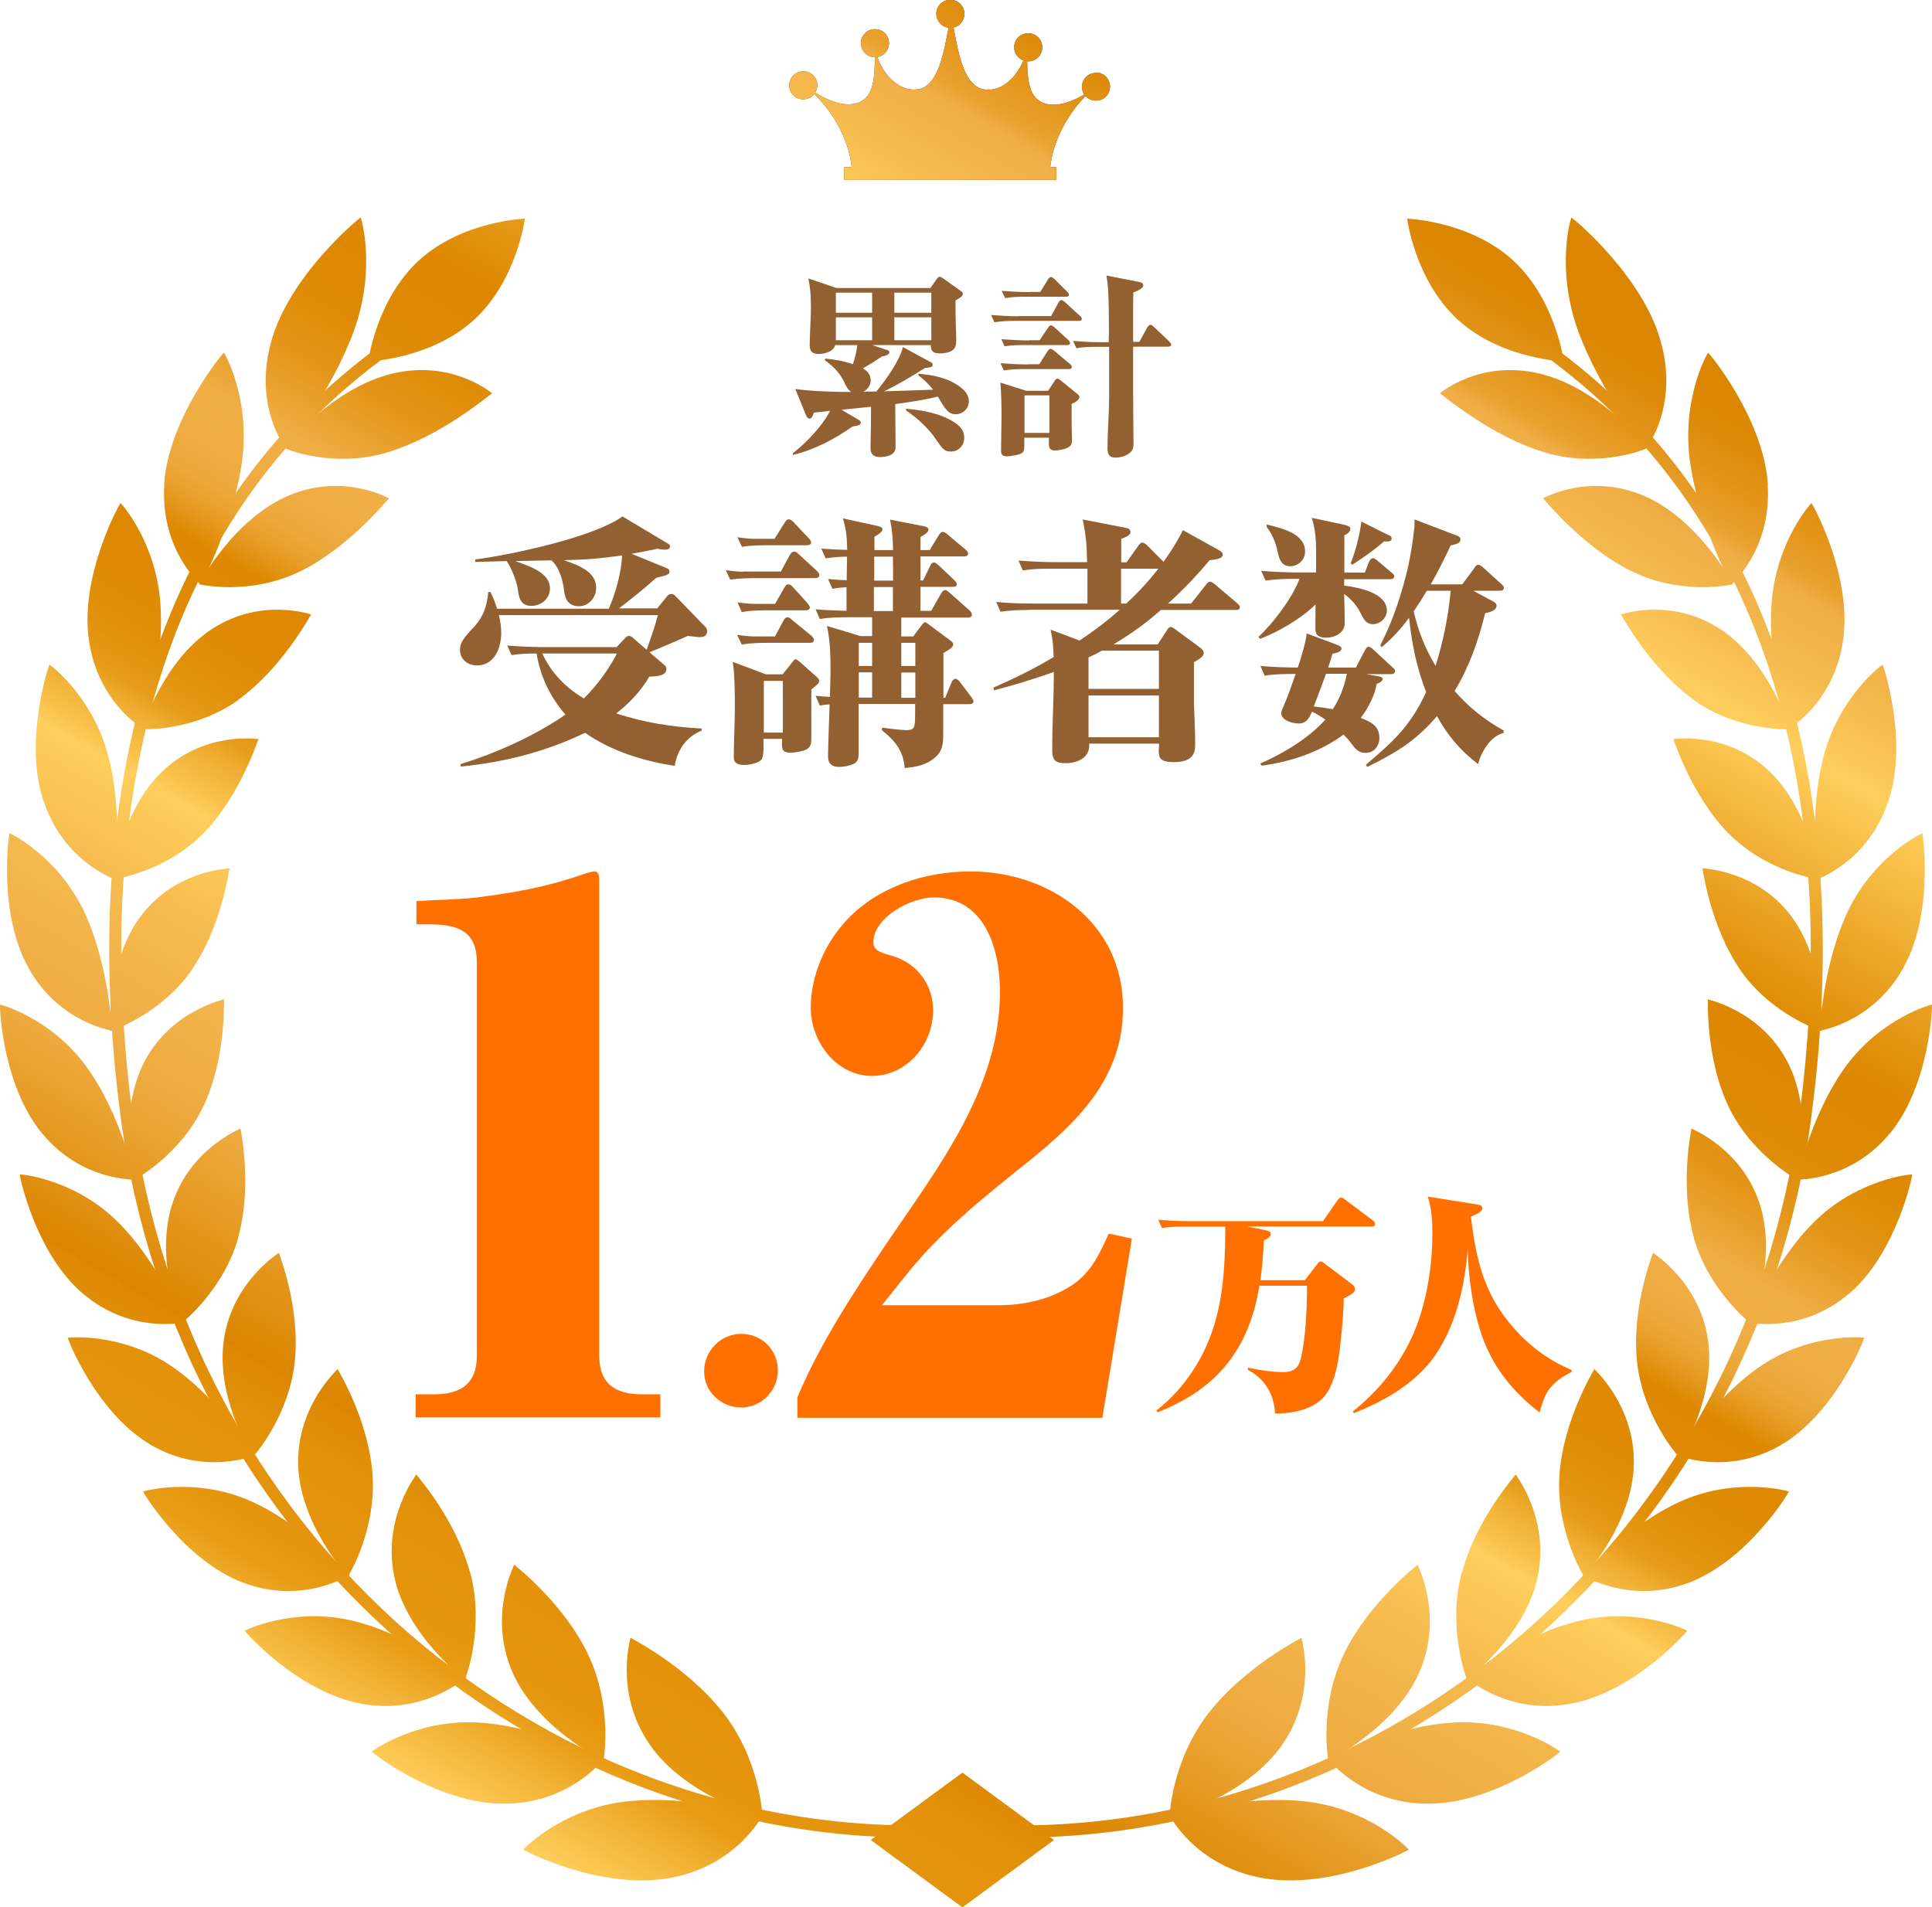 <?xml version="1.0" encoding="UTF-8"?>
<svg id="_レイヤー_2" data-name="レイヤー 2" xmlns="http://www.w3.org/2000/svg" xmlns:xlink="http://www.w3.org/1999/xlink" viewBox="0 0 108.66 107.29">
  <defs>
    <style>
      .cls-1 {
        fill: #ff7000;
      }

      .cls-2 {
        fill: #926031;
      }

      .cls-3 {
        fill: #5f2823;
      }

      .cls-4 {
        fill: url(#_名称未設定グラデーション_57);
      }
    </style>
    <linearGradient id="_名称未設定グラデーション_57" data-name="名称未設定グラデーション 57" x1="26.87" y1="102.56" x2="81.36" y2="8.19" gradientUnits="userSpaceOnUse">
      <stop offset="0" stop-color="#ffce5c"/>
      <stop offset=".04" stop-color="#f0af31"/>
      <stop offset=".06" stop-color="#e89c16"/>
      <stop offset=".08" stop-color="#e5950d"/>
      <stop offset=".12" stop-color="#e3920a"/>
      <stop offset=".15" stop-color="#dd8803"/>
      <stop offset=".15" stop-color="#db8500"/>
      <stop offset=".2" stop-color="#e59921"/>
      <stop offset=".24" stop-color="#eda93c"/>
      <stop offset=".27" stop-color="#f0af46"/>
      <stop offset=".32" stop-color="#f5b94d"/>
      <stop offset=".38" stop-color="#ffce5c"/>
      <stop offset=".39" stop-color="#f9c14b"/>
      <stop offset=".41" stop-color="#eeac30"/>
      <stop offset=".42" stop-color="#e69c1a"/>
      <stop offset=".44" stop-color="#e1900b"/>
      <stop offset=".47" stop-color="#de8a02"/>
      <stop offset=".5" stop-color="#d80"/>
      <stop offset=".51" stop-color="#e39518"/>
      <stop offset=".52" stop-color="#e9a02c"/>
      <stop offset=".53" stop-color="#eca83a"/>
      <stop offset=".55" stop-color="#efad43"/>
      <stop offset=".57" stop-color="#f0af46"/>
      <stop offset=".59" stop-color="#e9a22f"/>
      <stop offset=".61" stop-color="#e4961a"/>
      <stop offset=".63" stop-color="#e08e0b"/>
      <stop offset=".65" stop-color="#dd8902"/>
      <stop offset=".69" stop-color="#d80"/>
      <stop offset=".73" stop-color="#e79c1b"/>
      <stop offset=".82" stop-color="#ffce5c"/>
      <stop offset=".86" stop-color="#f4b84c"/>
      <stop offset=".89" stop-color="#f0af46"/>
      <stop offset=".9" stop-color="#e9a12f"/>
      <stop offset=".92" stop-color="#e3951a"/>
      <stop offset=".94" stop-color="#de8b0b"/>
      <stop offset=".96" stop-color="#db8602"/>
      <stop offset="1" stop-color="#db8500"/>
    </linearGradient>
  </defs>
  <g id="_デザイン" data-name="デザイン">
    <g>
      <g>
        <path class="cls-2" d="M36.95,34.24l.56-.69c.07-.09.15-.14.25-.14s.18.06.25.14l1.67,1.72c.06.06.09.15.09.24,0,.26-.2.33-.42.33-.15,0-.51-.06-.67-.07-.24.12-1.82.79-2.15.92l.84.72c.08.06.11.12.11.23,0,.36-.5.41-.96.42-.48.82-1.12,1.49-1.86,2.07,1.59.52,3.13.76,4.8.85v.12c-.84.33-1.38,1.09-1.51,1.98-1.72-.26-3.57-.82-5.04-1.86-2.26,1.08-4.57,1.66-7,1.9v-.14c1.95-.61,3.78-1.42,5.5-2.52.14-.09.27-.18.39-.27-.87-.99-1.41-2.15-1.62-3.43-.48,0-.95.01-1.41.09l-.24-.54c.71.06,1.42.09,2.13.09h4.02l.45-.48c.09-.1.15-.15.24-.15.08,0,.15.04.24.12l.76.66c.23-.65.46-1.29.63-1.95h-8.94c.08.33.13.66.13,1,0,.84-.38,1.83-1.36,1.83-.51,0-.96-.33-.96-.88,0-.41.22-.68.83-1.33.51-.58.69-1.16.76-1.92h.12c.17.33.27.6.38.94h6.28c.38-.87.71-2.05.75-3-1.27.18-1.98.24-3.27.27.88.31,1.81.66,1.81,1.56,0,.54-.42,1.03-.97,1.03-.72,0-.81-.6-.85-.99-.05-.36-.21-1.15-.69-1.59l-2.04.04c.69.26,1.95.61,1.95,1.54,0,.58-.5.98-1.04.98-.6,0-.71-.45-.76-.9-.06-.44-.33-1.17-.63-1.62-.58.02-1.19.03-1.77.05v-.14c2.05-.27,6.66-1.25,8.28-2.42l2.49,1.49c.18.1.18.12.18.21,0,.15-.2.17-.3.17-.06,0-.31-.03-.42-.05-.48.1-.96.2-1.44.28l1.98.81c.11.04.15.1.15.18,0,.18-.11.21-.74.36-.63.57-1.42,1.21-2.1,1.72h2.14ZM34.7,36.76h-4.2c.52,1.12,1.32,1.92,2.34,2.53.76-.77,1.35-1.57,1.86-2.53Z"/>
        <path class="cls-2" d="M41.76,32.15h2.16l.5-.93c.06-.1.13-.19.24-.19.09,0,.17.06.27.15l1,.92c.06.06.15.15.15.24,0,.15-.11.18-.23.18h-3.16c-.53,0-1.12,0-1.62.09l-.25-.54c.24.04.71.09.94.09ZM44.01,37.94l.48-.6c.18-.24.21-.26.25-.26s.12.05.24.15l.88.78c.15.14.21.18.21.3s-.08.18-.44.47v2.8c0,.39-.12.55-.49.66-.18.04-.48.1-.68.1-.45,0-.48-.21-.48-.47,0-.12.01-.21.01-.31h-1.05v.51c0,.3-.03.55-.12.66-.18.21-.71.3-.97.3-.58,0-.58-.3-.58-.48,0-.79.06-1.88.06-2.82,0-.65-.01-1.91-.12-2.5l1.86.7h.93ZM42.42,30.31h1.14l.56-.89c.06-.09.13-.21.24-.21.09,0,.18.07.27.16l.84.89c.06.06.15.17.15.23,0,.15-.11.18-.24.18h-2.03c-.52,0-1.12,0-1.62.09l-.26-.54c.24.04.71.09.95.09ZM42.42,33.97h1.17l.51-.89c.09-.15.14-.21.24-.21.09,0,.18.06.27.17l.79.87c.07.09.15.19.15.25,0,.14-.12.17-.24.17h-1.96c-.52,0-1.12,0-1.63.1l-.24-.55c.24.04.71.09.95.09ZM42.42,35.8h1.17l.46-.87c.04-.07.12-.21.25-.21.08,0,.15.06.27.17l1.04.85c.07.06.17.18.17.24,0,.15-.11.18-.23.18h-2.21c-.52,0-1.12,0-1.62.1l-.26-.55c.24.04.71.09.95.09ZM42.96,41.21h1.07v-2.91h-1.07v2.91ZM52.37,34.37l.56-.99c.04-.07.12-.19.22-.19.09,0,.15.06.27.16l1.11.99c.09.07.13.17.13.23,0,.14-.12.17-.22.17h-3.75v1.06h.67l.45-.6c.06-.07.15-.2.21-.2s.15.08.29.18l1.09.81c.12.09.21.15.21.26,0,.15-.15.25-.55.48v2.52h.1l.36-.87c.04-.12.15-.2.21-.2.04,0,.18.06.25.17l.62.82c.04.06.15.2.15.27,0,.14-.12.17-.24.17h-1.46v1.6c0,.54,0,1-.45,1.39-.5.44-1.09.55-1.72.6-.06-.96-.56-1.56-1.29-2.13l.04-.14c.25.04,1.08.14,1.32.14.36,0,.48-.05.51-.47.01-.25.01-.57.01-1h-3.18v2.8c0,.27-.04.46-.3.58-.23.1-.55.16-.79.16-.41,0-.63-.18-.63-.6,0-.47.07-2.34.09-2.92-.2.01-.36.03-.55.07l-.24-.55c.27.03.54.04.81.06,0-.48.03-.94.03-1.41,0-.87-.01-1.74-.2-2.58l1.89.57h.65v-1.06h-1.32c-.54,0-1.08.01-1.62.1l-.24-.55c.58.06,1.17.07,1.74.09v-1.33c-.28.02-.52.04-.79.09l-.25-.55c.36.03.71.06,1.05.07,0-.45.02-.89.02-1.33-.44.01-.78.03-1.2.1l-.25-.55c.54.04.92.06,1.46.07-.02-.72-.04-1.06-.24-1.77l1.92.42c.18.04.3.09.3.19,0,.18-.31.34-.45.42v.75h1.05c-.02-.66-.04-1.06-.17-1.71l1.8.35c.1.01.36.06.36.21,0,.14-.15.24-.45.42v.73h.52l.51-.84c.05-.07.12-.18.23-.18.08,0,.18.07.27.15l1,.84c.11.09.15.16.15.22,0,.14-.12.17-.22.17h-2.46v1.35h.15l.39-.81c.04-.1.12-.2.22-.2.08,0,.15.06.27.17l.86.81c.09.09.15.17.15.24,0,.14-.12.15-.23.15h-1.81v1.35h.61ZM49.05,36.16h-.75v1.3h.75v-1.3ZM49.05,37.82h-.75v1.42h.75v-1.42ZM49.16,32.66h1.07c0-.45,0-.9-.01-1.35h-1.05v1.35ZM50.22,33.02h-1.07v1.35h1.07v-1.35ZM50.69,37.46h.79v-1.3h-.79v1.3ZM50.69,39.25h.79v-1.42h-.79v1.42Z"/>
        <path class="cls-2" d="M57.89,34.31c-.54,0-1.08.02-1.62.1l-.24-.55c.71.07,1.41.09,2.13.09h3v-1.96h-2.01c-.55,0-1.08,0-1.62.1l-.25-.56c.72.06,1.42.09,2.14.09h1.72c-.01-.89-.06-1.53-.25-2.4l2.42.47c.1.01.27.06.27.24,0,.19-.31.3-.52.38v1.32h.3l.66-.93c.1-.15.17-.18.22-.18.09,0,.21.09.27.15l.93.93c.41-.57.78-1.15,1.09-1.78l2.01,1.12c.15.07.23.15.23.25,0,.27-.54.3-.74.32-.72.87-1.5,1.68-2.34,2.44h1.3l.83-1.05c.06-.07.13-.18.24-.18.06,0,.12.03.27.15l1.25,1.06c.12.1.15.15.15.23,0,.14-.12.15-.24.15h-4.2c-.88.78-1.66,1.33-2.67,1.94h2.49l.45-.69c.13-.21.18-.29.29-.29.08,0,.15.05.36.21l1.25.92c.12.09.24.2.24.31,0,.17-.11.29-.55.54v2.32c.03.63.07,1.68.07,2.28,0,.42-.04,1.02-1.21,1.02-.63,0-.84-.15-.84-.61,0-.15.02-.3.02-.43h-3.93v.1c0,.72-.7,1-1.33,1-.58,0-.75-.18-.75-.74,0-1.47.09-2.94.09-4.39-1.11.39-2.24.74-3.36,1.03l-.04-.15c1.16-.51,2.29-1.06,3.39-1.72-.03-.66-.03-.87-.17-1.54l1.63.61c.78-.53,1.54-1.08,2.25-1.73h-5.05ZM61.22,36.98v1.77h3.96v-2.15h-3.21c-.24.14-.5.27-.75.38ZM61.22,41.47h3.96v-2.35h-3.96v2.35ZM65.15,31.99h-2.1v1.96h.29c.66-.6,1.26-1.26,1.81-1.96Z"/>
        <path class="cls-2" d="M70.86,35.92l-.08-.09c.87-.83,1.88-2.16,2.31-3.27h-.29c-.54,0-1.08.02-1.62.1l-.25-.55c.72.06,1.42.09,2.14.09h.95v-1.12c0-.72-.03-1.24-.24-1.95l1.83.39c.18.05.34.09.34.23,0,.17-.21.3-.34.36v2.1h1.15l.25-.63c.05-.1.11-.18.21-.18.09,0,.21.1.29.17l.78.66c.09.07.12.1.12.18,0,.14-.11.17-.23.17h-2.58v.36c.78.1,2.4.39,2.4,1.41,0,.41-.38.76-.78.76-.38,0-.52-.27-.69-.61-.22-.45-.53-.79-.93-1.09.01.54.03,1.09.03,1.65s-.6.81-1.03.81c-.58,0-.62-.28-.62-.54,0-.46.01-.9.01-1.33-.81.8-2.08,1.54-3.15,1.95ZM72.98,40.69c-.31,0-.92-.18-.92-.58,0-.09.08-.27.12-.36.23-.51.51-1.32.69-1.84h-.12c-.43,0-1.18.01-1.62.1l-.24-.55c.71.06,1.41.09,2.1.09.15-.43.48-1.5.5-1.92l1.63.61c.15.06.33.12.33.24,0,.18-.24.24-.51.29-.07.25-.15.52-.24.78h1.56l.5-.96c.08-.14.12-.21.22-.21.08,0,.21.1.27.17l1.06.98c.11.09.15.15.15.22,0,.14-.12.17-.24.17h-1.39l.69.12c.09.02.25.05.25.15,0,.14-.24.24-.34.28-.13.69-.46,1.33-.9,1.91.54.22,1.05.43,1.05,1.12,0,.46-.3.85-.78.85-.39,0-.57-.22-.79-.52-.13-.2-.29-.34-.45-.51-1.33.99-2.97,1.53-4.6,1.75l-.08-.12c1.3-.57,2.71-1.41,3.66-2.47-.24-.17-.48-.33-.75-.45-.17.38-.3.67-.81.67ZM73.4,31.03c0,.48-.4.82-.84.82-.54,0-.63-.47-.75-1.01-.09-.38-.3-.87-.57-1.2v-.14c.79.21,2.16.48,2.16,1.52ZM74.96,39.89c.41-.61.64-1.27.79-1.99h-1.17c-.23.61-.45,1.23-.69,1.84.36.04.72.09,1.07.15ZM78.14,30.11c.09.04.13.1.13.18,0,.12-.1.17-.25.17-.06,0-.1,0-.17-.01-.6.52-1.12.88-1.8,1.32l-.08-.09c.3-.78.48-1.51.6-2.34l1.56.78ZM84.02,33.86c.09.05.15.1.15.21,0,.27-.4.38-.64.42-.38,1.54-.9,3.03-1.72,4.38.82.93,1.68,1.62,2.76,2.22v.14c-.74.17-1.26,1.06-1.44,1.75-.99-.76-1.71-1.6-2.31-2.7-1.17,1.38-2.31,2.07-3.92,2.86l-.08-.12c1.61-1.38,2.48-2.15,3.39-4.09-.53-1.35-.81-2.74-.96-4.18-.45.61-.95,1.17-1.54,1.65l-.08-.1c.73-1.42,1.23-2.95,1.59-4.53.12-.54.29-1.62.33-2.17.01-.15.01-.24.01-.38l2.36.9c.1.04.22.09.22.22,0,.2-.18.26-.55.34-.35.74-.71,1.47-1.12,2.19h1.77l.65-.87c.09-.14.13-.23.25-.23.08,0,.15.05.27.15l1.02.92c.1.09.15.13.15.22,0,.14-.12.17-.24.17h-1.48l1.17.63ZM80.25,33.23c-.25.42-.45.73-.74,1.16.25,1.11.65,2.1,1.23,3.07.43-1.38.72-2.8.85-4.23h-1.35Z"/>
      </g>
      <g>
        <path class="cls-2" d="M49.02,19.4l.85.28c.08.02.15.05.15.13,0,.11-.14.2-.42.24-.35.24-.7.46-1.07.67.26.15.44.36.44.68,0,.27-.17.51-.41.63.24,0,.48-.01.73-.01.51-.62,1.32-1.74,1.49-2.5l1.56.85c.07.03.12.08.12.15,0,.11-.09.15-.44.18-.73.46-1.51.94-2.3,1.31.92-.03,1.84-.05,2.76-.09-.22-.29-.54-.59-.83-.81v-.09c.87.08,1.71.24,2.41.79.24.19.43.44.43.76,0,.41-.33.73-.74.73-.39,0-.56-.23-1-.99-.79.19-1.6.31-2.4.42,0,.81.02,1.62.02,2.43,0,.44-.51.55-.87.55s-.54-.15-.54-.52.02-.72.02-1.07c0-.42.01-.83.01-1.24l-1.66.17.97.57c.09.06.11.08.11.15,0,.12-.09.17-.46.22-1.02.72-2.15,1.31-3.36,1.6v-.09c.78-.62,1.63-1.5,2.1-2.39-.31.03-.6.07-.91.1-.08.22-.14.34-.26.34-.08,0-.13-.08-.17-.15l-.62-1.52c.85.13,2.27.17,3.15.17-.21-.13-.3-.35-.41-.58-.24-.5-.62-.88-1.08-1.21l.03-.09c.53.05,1.06.14,1.55.32.11-.34.21-.73.25-1.08h-1.25c-.08.37-.59.5-.93.5-.36,0-.5-.15-.5-.51,0-.51.07-1.65.07-2.02,0-.57-.02-1.16-.15-1.72l1.58.54h5.29l.35-.5c.09-.12.12-.13.17-.13s.11.03.21.1l.98.7c.08.05.11.1.11.17,0,.11-.1.18-.41.36,0,.48,0,.97.02,1.45.01.29.02.56.02.84,0,.24-.07.44-.26.55-.19.1-.44.14-.65.14-.45,0-.51-.17-.52-.47h-3.36ZM47.01,17.59h2.04v-1.13h-2.04v1.13ZM49.05,17.85h-2.04v1.29h2.04v-1.29ZM50.3,17.59h2.08v-1.13h-2.08v1.13ZM52.38,17.85h-2.08v1.29h2.08v-1.29ZM53.71,23.78c.31.21.52.45.52.85,0,.43-.32.77-.76.77-.36,0-.47-.17-.77-.6-.45-.68-1.04-1.23-1.75-1.72v-.09c.96.09,1.94.25,2.76.79Z"/>
        <path class="cls-2" d="M57.3,17.78h1.82l.41-.76c.05-.1.11-.14.17-.14.08,0,.14.07.2.12l.83.76c.07.05.11.1.11.18,0,.1-.09.11-.17.11h-3.55c-.41,0-.8.01-1.19.08l-.19-.41c.53.04,1.05.07,1.57.07ZM57.85,20.49h.6l.47-.74c.03-.05.1-.13.17-.13s.14.07.2.11l.88.74c.07.06.11.1.11.17,0,.1-.09.12-.18.12h-2.45c-.41,0-.8.01-1.19.08l-.19-.41c.53.04,1.04.07,1.57.07ZM58.95,21.98l.33-.5c.04-.07.11-.18.19-.18s.15.07.25.15l.85.69c.07.05.14.12.14.19,0,.19-.29.32-.44.39v1.08c0,.13.02.83.02.91,0,.25-.02.41-.41.54-.14.04-.36.09-.52.09-.27,0-.37-.1-.37-.37,0-.12,0-.23.01-.35h-1.39v.29c0,.42,0,.5-.2.61-.12.07-.63.15-.78.15-.32,0-.33-.19-.33-.33,0-.11.03-1.72.03-1.99,0-.41-.02-1.44-.07-1.83l1.45.46h1.22ZM57.89,19.14h.58l.47-.7c.07-.1.11-.14.17-.14s.11.04.2.12l.77.7s.1.09.1.17c0,.1-.08.12-.17.12h-2.32c-.4,0-.79,0-1.19.07l-.18-.4c.52.04,1.04.07,1.56.07ZM57.92,16.42h.59l.43-.7c.03-.05.1-.14.17-.14s.15.08.2.12l.7.7c.05.05.11.1.11.18,0,.1-.09.11-.17.11h-2.23c-.41,0-.8.01-1.19.08l-.19-.41c.53.04,1.04.07,1.57.07ZM57.62,24.35h1.4v-2.11h-1.4v2.11ZM62.37,18.84c0-.7-.01-1.97-.04-2.43-.02-.35-.06-.66-.1-.91l1.84.36c.1.02.23.05.23.19,0,.2-.41.34-.56.4-.01.28-.01.55-.01.84v1.94h.35l.45-.82s.09-.14.17-.14c.02,0,.08.01.2.12l.8.76c.09.08.17.17.17.23,0,.1-.09.12-.18.12h-1.96v2.7c0,.95.02,1.87.02,2.71,0,.21-.01.37-.17.53-.2.2-.56.3-.84.3-.37,0-.45-.21-.45-.54,0-.59.04-1.4.07-2.02.01-.29.02-.56.02-.85v-2.82h-.65c-.4,0-.79,0-1.19.08l-.19-.41c.53.04,1.04.07,1.57.07h.44v-.37Z"/>
      </g>
      <g>
        <g>
          <path class="cls-1" d="M70.88,72.01h2.51l.68-.88c.09-.12.13-.17.22-.17.05,0,.13.05.23.13l1.51,1.14c.1.08.18.16.18.29,0,.19-.2.29-.64.52,0,.78-.08,1.55-.16,2.33-.1.97-.25,2.18-.79,3-.61.91-1.89,1.14-2.91,1.14-.05-1.1-.57-1.94-1.53-2.46v-.12c.6.13,1.38.25,1.99.25.53,0,.85-.19.98-.73.29-1.17.36-2.91.36-4.13h-2.68c-.57,3.55-2.37,5.81-5.72,7.12l-.08-.09c1.61-1.26,2.72-2.99,3.3-4.94.48-1.65.58-3.47.58-5.19v-.22h-2.31c-.42,0-.83,0-1.25.08l-.21-.47c.56.05,1.13.08,1.69.08h7.58l.81-1.17c.05-.08.12-.16.21-.16.08,0,.18.09.25.14l1.52,1.14c.07.05.13.12.13.21,0,.12-.09.14-.2.14h-6.98l1.07.22c.12.03.25.06.25.22s-.26.29-.39.35c-.03.74-.09,1.48-.19,2.21Z"/>
          <path class="cls-1" d="M85.46,75.06c.86.88,1.82,1.53,2.94,2.01v.1c-.51.25-.96.55-1.3,1.01-.27.38-.38.83-.51,1.27-1.59-1.22-2.73-2.68-3.34-4.6-.46-1.5-.65-2.98-.71-4.52-.18,2.26-.79,4.84-2.35,6.57-1.09,1.2-2.55,1.99-4.04,2.59l-.06-.1c1.3-1.04,2.35-2.28,3.12-3.77.95-1.83,1.35-4.19,1.35-6.24,0-.72-.04-1.39-.26-2.07l2.77.44c.14.03.3.05.3.21,0,.25-.43.36-.64.48.31,2.65.82,4.64,2.74,6.62Z"/>
        </g>
        <g>
          <path class="cls-1" d="M26.78,50.49c2.1-.28,3.8-.55,5.89-1.27.24-.08.59-.2.79-.2s.24.28.24.43v26.81c0,1.58.91,2.17,2.41,2.17h1.03v1.3h-13.76v-1.3h1.03c1.5,0,2.41-.59,2.41-2.17v-22.1c0-1.9-1.19-2.17-2.81-2.17h-.59v-1.3c1.11-.08,2.25-.08,3.36-.2Z"/>
          <path class="cls-1" d="M43.75,77.08c0,1.14-.92,2.09-2.06,2.09s-2.09-.89-2.09-2.03.92-2.11,2.09-2.11,2.06.92,2.06,2.06Z"/>
          <path class="cls-1" d="M44.85,79.74v-1.15c1.3-3.08,3.16-5.89,5.02-8.66,2.93-4.31,6.37-8.74,6.37-14.15,0-2.37-.83-5.3-3.72-5.3-1.27,0-3.4,1.11-3.4,2.53,0,.36.24.55,1.03.75,1.42.4,2.33,1.62,2.33,3.08,0,1.9-1.46,3.68-3.44,3.68s-3.44-1.9-3.44-3.83c0-1.82.79-3.64,2.06-4.98,1.78-1.86,4.39-2.69,6.92-2.69,4.47,0,8.58,2.89,8.58,7.67,0,3.91-2.49,6.37-5.34,8.66-2.33,1.86-4.71,3.76-6.6,6.05-.55.67-1.07,1.34-1.62,2.02h6.52c1.38,0,2.77-.28,3.95-.99,1.23-.71,1.74-1.82,2.29-3.04l1.3.28-1.66,10.08h-17.16Z"/>
        </g>
      </g>
      <g>
        <path class="cls-3" d="M61.64,4.1c-.44,0-.79.35-.79.79,0,.16.05.3.13.43-.72.42-1.62.76-2.35.45-.8-.34-.84-1.42-.86-2.32.02,0,.04,0,.06,0,.44,0,.79-.35.79-.79s-.35-.79-.79-.79-.79.35-.79.79c0,.34.22.63.52.74-.34.86-1.19,1.8-2.22,1.63-1.17-.2-1.47-2.23-1.71-3.48.35-.08.61-.39.61-.77,0-.44-.35-.79-.79-.79s-.79.35-.79.79c0,.4.3.73.69.78-.25,1.25-.54,3.27-1.71,3.46-1.1.18-2.01-.91-2.29-1.81.37-.07.65-.39.65-.78,0-.44-.35-.79-.79-.79s-.79.35-.79.79.35.79.79.79c0,0,0,0,0,0-.03.94,0,2.16-.87,2.53-.78.33-1.76-.08-2.49-.54.07-.12.12-.26.12-.41,0-.44-.35-.79-.79-.79s-.79.35-.79.79.35.79.79.79c.25,0,.48-.12.62-.3,1.17,1.14,1.96,2.69,2.1,4.11h-.42v.72h11.93v-.72h-.34c.14-1.37.88-2.87,1.98-4,.14.16.35.26.59.26.44,0,.79-.35.79-.79s-.35-.79-.79-.79Z"/>
        <g>
          <g>
            <g>
              <path class="cls-4" d="M85.08,14.63c2.43,2.22,2.87,5.7,2.87,5.7,0,0-3.51-.12-5.94-2.33-2.43-2.22-2.87-5.7-2.87-5.7,0,0,3.51.12,5.94,2.33Z"/>
              <g>
                <g>
                  <path class="cls-4" d="M67.98,96.35c-2.09,2.69-2.22,5.86-2.19,5.87,0,.04,4.39-1.19,6.37-4.15,1.98-2.92,1.01-5.96,1.04-5.95-.01.03-3.13,1.57-5.22,4.23Z"/>
                  <path class="cls-4" d="M71.06,105.65c-3.86-.66-5.3-3.58-5.3-3.55.05.01,4.18-1.18,7.75-.76,3.6.44,5.72,2.68,5.72,2.7.05.01-4.26,2.28-8.17,1.61Z"/>
                </g>
                <g>
                  <path class="cls-4" d="M75.61,92.99c-1.44,2.94-.92,6.02-.9,6.03,0,.04,3.86-1.88,5.17-5.08,1.31-3.16-.18-5.93-.15-5.93,0,.03-2.68,2.05-4.12,4.97Z"/>
                  <path class="cls-4" d="M80.33,101.46c-3.75.01-5.67-2.57-5.66-2.54.04,0,3.67-1.84,7.13-2.03,3.5-.18,5.94,1.62,5.95,1.64.05,0-3.62,2.93-7.42,2.93Z"/>
                </g>
                <g>
                  <path class="cls-4" d="M82.21,88.46c-.82,3.1.27,5.98.3,5.99,0,.04,3.31-2.47,3.98-5.79.67-3.29-1.27-5.72-1.24-5.72,0,.03-2.21,2.46-3.03,5.53Z"/>
                  <path class="cls-4" d="M88.31,95.84c-3.58.65-5.89-1.52-5.88-1.5.04,0,3.14-2.4,6.43-3.18,3.33-.78,6.03.55,6.03.57.04,0-2.96,3.46-6.58,4.11Z"/>
                </g>
                <g>
                  <path class="cls-4" d="M87.71,82.92c-.23,3.15,1.36,5.76,1.38,5.75,0,.04,2.74-2.97,2.8-6.31.07-3.31-2.24-5.34-2.22-5.35,0,.03-1.72,2.78-1.96,5.9Z"/>
                  <path class="cls-4" d="M94.95,89.04c-3.35,1.25-5.96-.46-5.95-.44.04,0,2.58-2.86,5.64-4.2,3.09-1.33,5.96-.52,5.97-.5.04-.01-2.28,3.88-5.66,5.14Z"/>
                </g>
                <g>
                  <path class="cls-4" d="M92.07,76.58c.32,3.1,2.33,5.37,2.35,5.36.01.04,2.15-3.36,1.63-6.64-.5-3.24-3.1-4.82-3.08-4.83,0,.03-1.22,3.02-.9,6.11Z"/>
                  <path class="cls-4" d="M100.2,81.26c-3.05,1.8-5.88.59-5.87.61.03-.01,2.01-3.24,4.77-5.08,2.79-1.85,5.74-1.56,5.75-1.54.04-.02-1.57,4.19-4.65,6.01Z"/>
                </g>
                <g>
                  <path class="cls-4" d="M95.26,69.62c.84,2.98,3.19,4.83,3.21,4.82.02.04,1.53-3.66.48-6.78-1.03-3.09-3.84-4.17-3.82-4.18.01.03-.69,3.18.14,6.14Z"/>
                  <path class="cls-4" d="M104,72.76c-2.68,2.3-5.65,1.62-5.64,1.64.03-.02,1.41-3.51,3.82-5.81,2.43-2.31,5.36-2.55,5.37-2.53.03-.02-.84,4.39-3.55,6.71Z"/>
                </g>
                <g>
                  <path class="cls-4" d="M97.21,62.23c1.32,2.78,3.93,4.17,3.94,4.16.02.03.89-3.86-.66-6.74-1.53-2.85-4.46-3.42-4.44-3.44.02.03-.14,3.27,1.16,6.02Z"/>
                  <path class="cls-4" d="M106.3,63.74c-2.24,2.74-5.27,2.6-5.25,2.62.02-.02.8-3.7,2.77-6.39,1.99-2.71,4.82-3.48,4.84-3.46.03-.03-.09,4.48-2.36,7.24Z"/>
                </g>
                <g>
                  <path class="cls-4" d="M97.9,54.6c1.76,2.5,4.54,3.41,4.56,3.39.03.03.22-3.97-1.78-6.54-1.98-2.55-4.95-2.59-4.93-2.61.02.02.42,3.27,2.16,5.76Z"/>
                  <path class="cls-4" d="M107.04,54.46c-1.73,3.1-4.72,3.51-4.7,3.52.02-.02.17-3.79,1.63-6.81,1.49-3.04,4.12-4.31,4.14-4.3.03-.03.69,4.46-1.07,7.58Z"/>
                </g>
                <g>
                  <path class="cls-4" d="M97.25,46.91c2.16,2.17,5.03,2.56,5.05,2.55.03.02-.46-3.97-2.89-6.17-2.39-2.19-5.31-1.7-5.3-1.72.03.02,1.01,3.19,3.14,5.35Z"/>
                  <path class="cls-4" d="M106.18,45.13c-1.15,3.39-4.01,4.33-3.99,4.34.02-.03-.49-3.78.41-7.06.91-3.29,3.25-5.03,3.28-5.02.02-.03,1.49,4.32.31,7.74Z"/>
                </g>
                <g>
                  <path class="cls-4" d="M95.25,39.37c2.51,1.79,5.4,1.66,5.41,1.64.04.02-1.17-3.88-3.97-5.66-2.77-1.77-5.54-.77-5.53-.79.03.02,1.62,3.03,4.1,4.8Z"/>
                  <path class="cls-4" d="M103.66,36c-.5,3.59-3.14,5.04-3.11,5.05.01-.03-1.16-3.68-.91-7.13.26-3.46,2.21-5.62,2.24-5.62.02-.04,2.31,4.07,1.78,7.7Z"/>
                </g>
                <g>
                  <path class="cls-4" d="M91.82,32.16c2.83,1.36,5.63.72,5.63.7.04.01-1.91-3.68-5.04-4.99-3.1-1.3-5.64.18-5.63.16.04.01,2.24,2.78,5.04,4.13Z"/>
                  <path class="cls-4" d="M99.42,27.29c.22,3.7-2.09,5.61-2.06,5.62,0-.03-1.85-3.49-2.32-7.01-.46-3.54,1-6.06,1.03-6.06.01-.04,3.15,3.72,3.36,7.45Z"/>
                </g>
                <g>
                  <path class="cls-4" d="M86.94,25.47c3.1.89,5.72-.25,5.72-.27.05,0-2.66-3.39-6.09-4.19-3.38-.8-5.59,1.13-5.59,1.11.04,0,2.89,2.46,5.95,3.34Z"/>
                  <path class="cls-4" d="M93.41,19.23c1.03,3.71-.87,6.03-.84,6.03,0-.03-2.57-3.21-3.83-6.69-1.25-3.51-.39-6.33-.36-6.33.01-.04,4.02,3.25,5.03,6.99Z"/>
                </g>
              </g>
              <path class="cls-4" d="M53.41,103.19l.06-.68c5.63.51,11.24-.12,16.67-1.86,5.3-1.7,10.2-4.39,14.58-7.98,9.08-7.46,14.94-18.11,16.49-29.98,1.27-9.72.62-18.38-1.94-25.75-2.75-7.91-7.64-14.1-14.54-18.39l.36-.58c7.04,4.38,12.02,10.69,14.82,18.75,2.59,7.47,3.26,16.23,1.97,26.06-1.58,12.04-7.52,22.85-16.73,30.42-4.44,3.65-9.42,6.38-14.8,8.1-5.52,1.77-11.22,2.41-16.94,1.89Z"/>
            </g>
            <g>
              <path class="cls-4" d="M23.58,14.63c-2.43,2.22-2.87,5.7-2.87,5.7,0,0,3.51-.12,5.94-2.33,2.43-2.22,2.87-5.7,2.87-5.7,0,0-3.51.12-5.94,2.33Z"/>
              <g>
                <g>
                  <path class="cls-4" d="M40.68,96.35c2.09,2.69,2.22,5.86,2.19,5.87,0,.04-4.39-1.19-6.37-4.15-1.98-2.92-1.01-5.96-1.04-5.95.01.03,3.13,1.57,5.22,4.23Z"/>
                  <path class="cls-4" d="M37.6,105.65c3.86-.66,5.3-3.58,5.3-3.55-.05.01-4.18-1.18-7.75-.76-3.6.44-5.72,2.68-5.72,2.7-.05.01,4.26,2.28,8.17,1.61Z"/>
                </g>
                <g>
                  <path class="cls-4" d="M33.04,92.99c1.44,2.94.92,6.02.9,6.03,0,.04-3.86-1.88-5.17-5.08-1.31-3.16.18-5.93.15-5.93,0,.03,2.68,2.05,4.12,4.97Z"/>
                  <path class="cls-4" d="M28.33,101.46c3.75.01,5.67-2.57,5.66-2.54-.04,0-3.67-1.84-7.13-2.03-3.5-.18-5.94,1.62-5.95,1.64-.05,0,3.62,2.93,7.42,2.93Z"/>
                </g>
                <g>
                  <path class="cls-4" d="M26.45,88.46c.82,3.1-.27,5.98-.3,5.99,0,.04-3.31-2.47-3.98-5.79-.67-3.29,1.27-5.72,1.24-5.72,0,.03,2.21,2.46,3.03,5.53Z"/>
                  <path class="cls-4" d="M20.35,95.84c3.58.65,5.89-1.52,5.88-1.5-.04,0-3.14-2.4-6.43-3.18-3.33-.78-6.03.55-6.03.57-.04,0,2.96,3.46,6.58,4.11Z"/>
                </g>
                <g>
                  <path class="cls-4" d="M20.95,82.92c.23,3.15-1.36,5.76-1.38,5.75,0,.04-2.74-2.97-2.8-6.31-.07-3.31,2.24-5.34,2.22-5.35,0,.03,1.72,2.78,1.96,5.9Z"/>
                  <path class="cls-4" d="M13.71,89.04c3.35,1.25,5.96-.46,5.95-.44-.04,0-2.58-2.86-5.64-4.2-3.09-1.33-5.96-.52-5.97-.5-.04-.01,2.28,3.88,5.66,5.14Z"/>
                </g>
                <g>
                  <path class="cls-4" d="M16.58,76.58c-.32,3.1-2.33,5.37-2.35,5.36-.01.04-2.15-3.36-1.63-6.64.5-3.24,3.1-4.82,3.08-4.83,0,.03,1.22,3.02.9,6.11Z"/>
                  <path class="cls-4" d="M8.46,81.26c3.05,1.8,5.88.59,5.87.61-.03-.01-2.01-3.24-4.77-5.08-2.79-1.85-5.74-1.56-5.75-1.54-.04-.02,1.57,4.19,4.65,6.01Z"/>
                </g>
                <g>
                  <path class="cls-4" d="M13.4,69.62c-.84,2.98-3.19,4.83-3.21,4.82-.02.04-1.53-3.66-.48-6.78,1.03-3.09,3.84-4.17,3.82-4.18-.01.03.69,3.18-.14,6.14Z"/>
                  <path class="cls-4" d="M4.66,72.76c2.68,2.3,5.65,1.62,5.64,1.64-.03-.02-1.41-3.51-3.82-5.81-2.43-2.31-5.36-2.55-5.37-2.53-.03-.02.84,4.39,3.55,6.71Z"/>
                </g>
                <g>
                  <path class="cls-4" d="M11.44,62.23c-1.32,2.78-3.93,4.17-3.94,4.16-.02.03-.89-3.86.66-6.74,1.53-2.85,4.46-3.42,4.44-3.44-.02.03.14,3.27-1.16,6.02Z"/>
                  <path class="cls-4" d="M2.36,63.74c2.24,2.74,5.27,2.6,5.25,2.62-.02-.02-.8-3.7-2.77-6.39C2.85,57.26.02,56.49,0,56.51c-.03-.03.09,4.48,2.36,7.24Z"/>
                </g>
                <g>
                  <path class="cls-4" d="M10.76,54.6c-1.76,2.5-4.54,3.41-4.56,3.39-.03.03-.22-3.97,1.78-6.54,1.98-2.55,4.95-2.59,4.93-2.61-.02.02-.42,3.27-2.16,5.76Z"/>
                  <path class="cls-4" d="M1.61,54.46c1.73,3.1,4.72,3.51,4.7,3.52-.02-.02-.17-3.79-1.63-6.81-1.49-3.04-4.12-4.31-4.14-4.3-.03-.03-.69,4.46,1.07,7.58Z"/>
                </g>
                <g>
                  <path class="cls-4" d="M11.4,46.91c-2.16,2.17-5.03,2.56-5.05,2.55-.03.02.46-3.97,2.89-6.17,2.39-2.19,5.31-1.7,5.3-1.72-.03.02-1.01,3.19-3.14,5.35Z"/>
                  <path class="cls-4" d="M2.48,45.13c1.15,3.39,4.01,4.33,3.99,4.34-.02-.03.49-3.78-.41-7.06-.91-3.29-3.25-5.03-3.28-5.02-.02-.03-1.49,4.32-.31,7.74Z"/>
                </g>
                <g>
                  <path class="cls-4" d="M13.41,39.37c-2.51,1.79-5.4,1.66-5.41,1.64-.04.02,1.17-3.88,3.97-5.66,2.77-1.77,5.54-.77,5.53-.79-.03.02-1.62,3.03-4.1,4.8Z"/>
                  <path class="cls-4" d="M5,36c.5,3.59,3.14,5.04,3.11,5.05-.01-.03,1.16-3.68.91-7.13-.26-3.46-2.21-5.62-2.24-5.62-.02-.04-2.31,4.07-1.78,7.7Z"/>
                </g>
                <g>
                  <path class="cls-4" d="M16.84,32.16c-2.83,1.36-5.63.72-5.63.7-.04.01,1.91-3.68,5.04-4.99,3.1-1.3,5.64.18,5.63.16-.04.01-2.24,2.78-5.04,4.13Z"/>
                  <path class="cls-4" d="M9.24,27.29c-.22,3.7,2.09,5.61,2.06,5.62,0-.03,1.85-3.49,2.32-7.01.46-3.54-1-6.06-1.03-6.06-.01-.04-3.15,3.72-3.36,7.45Z"/>
                </g>
                <g>
                  <path class="cls-4" d="M21.72,25.47c-3.1.89-5.72-.25-5.72-.27-.05,0,2.66-3.39,6.09-4.19,3.38-.8,5.59,1.13,5.59,1.11-.04,0-2.89,2.46-5.95,3.34Z"/>
                  <path class="cls-4" d="M15.25,19.23c-1.03,3.71.87,6.03.84,6.03,0-.03,2.57-3.21,3.83-6.69,1.25-3.51.39-6.33.36-6.33-.01-.04-4.02,3.25-5.03,6.99Z"/>
                </g>
              </g>
              <path class="cls-4" d="M55.25,103.19l-.06-.68c-5.63.51-11.24-.12-16.67-1.86-5.3-1.7-10.2-4.39-14.58-7.98-9.08-7.46-14.94-18.11-16.49-29.98-1.27-9.72-.62-18.38,1.94-25.75,2.75-7.91,7.64-14.1,14.54-18.39l-.36-.58c-7.04,4.38-12.02,10.69-14.82,18.75-2.59,7.47-3.26,16.23-1.97,26.06,1.58,12.04,7.52,22.85,16.73,30.42,4.44,3.65,9.42,6.38,14.8,8.1,5.52,1.77,11.22,2.41,16.94,1.89Z"/>
            </g>
          </g>
          <polygon class="cls-4" points="54.13 99.71 48.97 103.5 54.13 107.29 59.28 103.5 54.13 99.71"/>
          <path class="cls-4" d="M61.64,4.1c-.44,0-.79.35-.79.79,0,.16.05.3.13.43-.72.42-1.62.76-2.35.45-.8-.34-.84-1.42-.86-2.32.02,0,.04,0,.06,0,.44,0,.79-.35.79-.79s-.35-.79-.79-.79-.79.35-.79.79c0,.34.22.63.52.74-.34.86-1.19,1.8-2.22,1.63-1.17-.2-1.47-2.23-1.71-3.48.35-.08.61-.39.61-.77,0-.44-.35-.79-.79-.79s-.79.35-.79.79c0,.4.3.73.69.78-.25,1.25-.54,3.27-1.71,3.46-1.1.18-2.01-.91-2.29-1.81.37-.07.65-.39.65-.78,0-.44-.35-.79-.79-.79s-.79.35-.79.79.35.79.79.79c0,0,0,0,0,0-.03.94,0,2.16-.87,2.53-.78.33-1.76-.08-2.49-.54.07-.12.12-.26.12-.41,0-.44-.35-.79-.79-.79s-.79.35-.79.79.35.79.79.79c.25,0,.48-.12.62-.3,1.17,1.14,1.96,2.69,2.1,4.11h-.42v.72h11.93v-.72h-.34c.14-1.37.88-2.87,1.98-4,.14.16.35.26.59.26.44,0,.79-.35.79-.79s-.35-.79-.79-.79Z"/>
        </g>
      </g>
    </g>
  </g>
</svg>